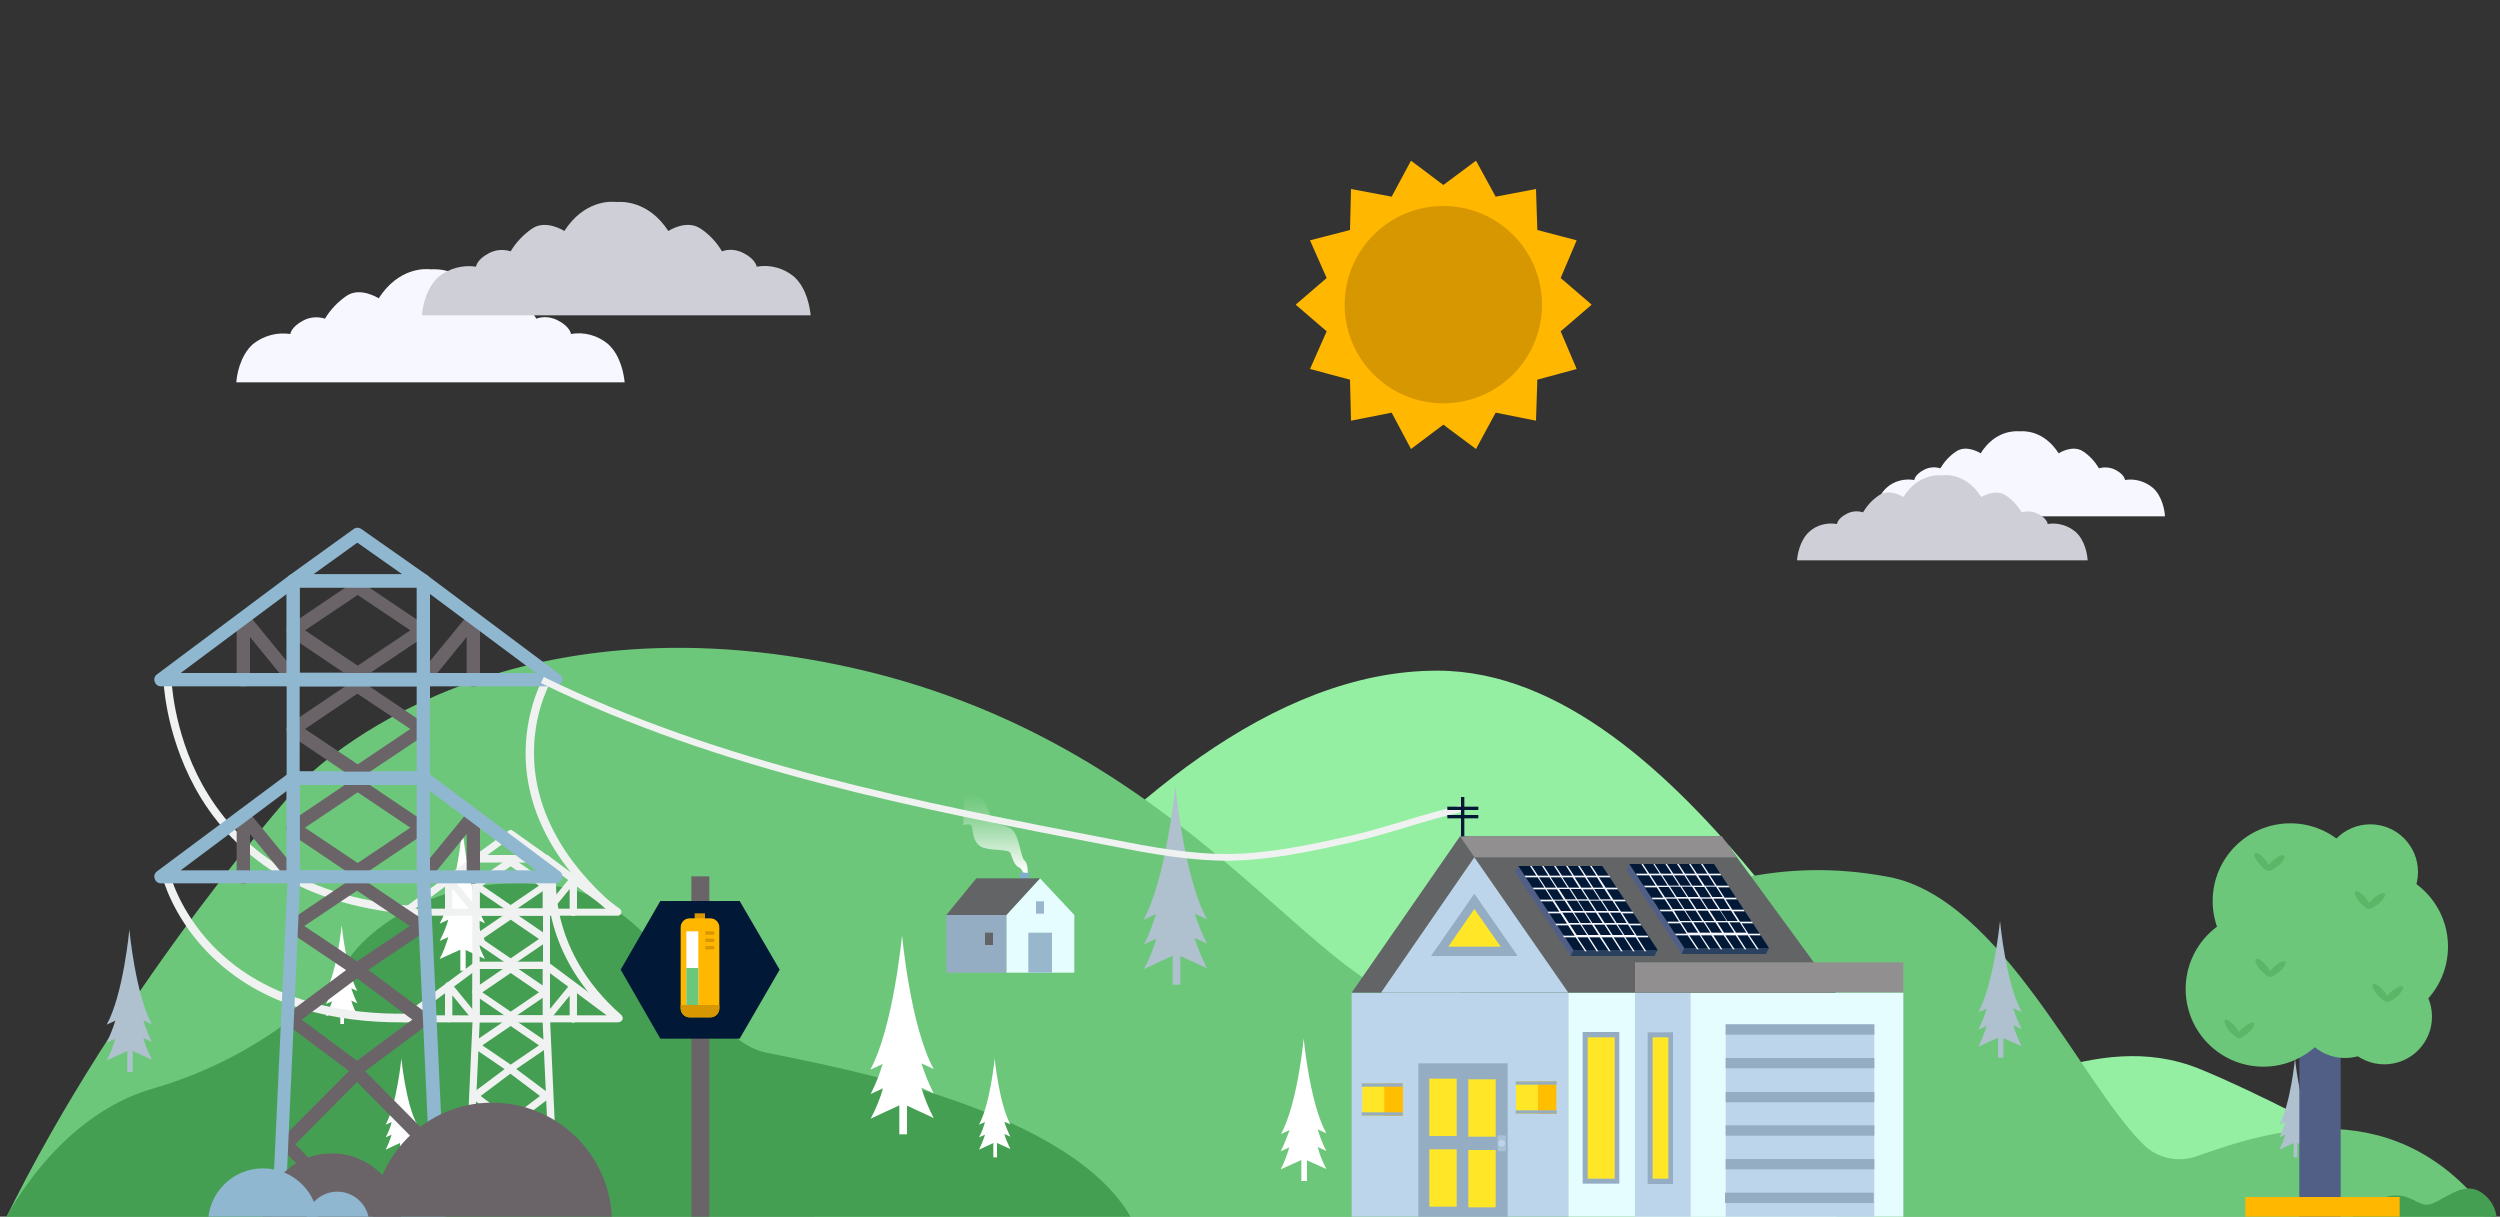 <?xml version="1.0" encoding="UTF-8"?> <svg xmlns="http://www.w3.org/2000/svg" xmlns:xlink="http://www.w3.org/1999/xlink" version="1.1" id="Layer_1" x="0px" y="0px" viewBox="-20 124 750 365" style="enable-background:new -20 124 750 365;" xml:space="preserve"><rect x="-20" y="124" width="750" height="365" fill="#333333" stroke="none"/> <style type="text/css"> .st0{fill:#FFB700;} .st1{fill:#D79700;} .st2{fill:#95EFA2;} .st3{fill:#6DC77A;} .st4{fill:#459F52;} .st5{fill:#FFFFFF;} .st6{fill:#AFC1CE;} .st7{fill:#F7F7FF;} .st8{fill:#CFCFD7;} .st9{fill:#515F86;} .st10{opacity:0.44;} .st11{fill:#E5FDFF;} .st12{fill:#95ADC2;} .st13{fill:#7FAECB;} .st14{fill:#626466;} .st15{fill:#98B7CD;} .st16{fill:url(#SVGID_1_);} .st17{fill:#BDD5EA;} .st18{fill:#918F90;} .st19{fill:#FFE728;} .st20{fill:#011936;} .st21{fill:#29415E;} .st22{fill:#A9C1D6;} .st23{fill:#FFBF00;} .st24{fill:#F0F2F2;} .st25{fill:#6A6469;} .st26{fill:#8FB7CF;} .st27{fill:none;stroke:#F0F2F2;stroke-width:2;stroke-miterlimit:10;} .st28{fill:none;stroke:#011936;stroke-miterlimit:10;} </style> <g> <g> <g> <polygon class="st0" points="457.5,215.4 448.2,223.4 453,234.7 441.2,237.9 440.8,250.2 428.7,247.8 422.8,258.7 413,251.4 403.3,258.7 397.5,247.8 385.3,250.2 385,237.9 373,234.7 378,223.4 368.7,215.4 378,207.4 373,196.1 385,193 385.3,180.7 397.5,183 403.3,172.2 413,179.5 422.8,172.2 428.7,183 440.8,180.7 441.2,193 453,196.1 448.2,207.4 "></polygon> <circle class="st1" cx="413" cy="215.4" r="29.6"></circle> </g> </g> <g> <path class="st2" d="M223.2,490.9c0,0,89.2-165.9,188.1-165.7c74.4,0.1,132.5,124.7,148.8,128.1c16.3,3.6,47.5-22,80.1-8.5 c32.6,13.4,88.9,46.4,88.9,46.4L223.2,490.9z"></path> </g> <path class="st3" d="M-19,491l89.4,0.3h658.6c-28.9-41.7-69.2-27.7-90.1-20.4c-2.6,0.9-5.4,1.1-8,0.6c-3.1-0.6-5.9-2.1-8-4.3 c-18.3-17.9-42.6-73.7-76.2-80.1c-64.9-12.4-102.5,35.1-136.2,37.8s-71.5-79.2-178.8-101.4c-107.3-22.3-161.1,35-161.1,35 S16.5,418.1-19,491z"></path> <g> <path class="st4" d="M320.3,491.1c-17.1-34.3-89.7-47-110.4-51.3s-30.3-45.2-63.3-50s-56.2,12.2-62.7,23 c-6.5,10.7-28.1,29.1-57.8,37.7C-3.7,458.9-19.1,491-19.1,491L320.3,491.1z"></path> </g> <g> <path class="st5" d="M241.2,452.2l3.7-1.7c-0.9,3.2-2.2,6.3-3.7,9.1l8.6-4v8.7h2.3v-8.6l8,3.7c-1.5-2.9-2.8-6-3.7-9.1l3.7,1.7 c-1.5-2.9-2.7-6-3.7-9l3.7,1.7c-7-12.8-9.5-40.2-9.5-40.2v0.2c0,0-2.6,27.5-9.5,40.2l3.7-1.7C243.9,446.2,242.7,449.3,241.2,452.2 z"></path> </g> <g> <path class="st6" d="M323.2,407.3l3.7-1.7c-0.9,3.2-2.2,6.3-3.7,9.1l8.6-4v8.7h2.3v-8.6l8,3.7c-1.5-3-2.8-6-3.7-9.1l3.7,1.7 c-1.5-2.9-2.7-6-3.7-9l3.7,1.7c-7-12.8-9.5-40.2-9.5-40.2v0.1c0,0-2.6,27.5-9.5,40.2l3.7-1.7C325.8,401.4,324.7,404.5,323.2,407.3 z"></path> </g> <g> <path class="st5" d="M364.2,469.4l2.6-1.2c-0.7,2.3-1.5,4.5-2.6,6.6l6.2-2.8v6.3h1.7v-6.2l5.8,2.6c-1.1-2.1-2-4.3-2.6-6.6l2.6,1.2 c-1.1-2.1-1.9-4.2-2.6-6.5l2.6,1.2c-5-9-6.8-28.5-6.8-28.5v0.1c0,0-1.8,19.5-6.8,28.6l2.6-1.2C366,465.3,365.2,467.5,364.2,469.4z "></path> </g> <path class="st5" d="M111.9,406.3l2.6-1.2c-0.7,2.3-1.5,4.5-2.6,6.6l6.2-2.8v6.3h1.6V409l5.8,2.7c-1.1-2.1-2-4.3-2.6-6.6l2.6,1.2 c-1.1-2.1-2-4.2-2.6-6.5l2.6,1.2c-5-9-6.8-28.6-6.8-28.6v0.1c0,0-1.8,19.5-6.8,28.6l2.6-1.2C113.9,402,113,404.2,111.9,406.3z"></path> <g> <path class="st6" d="M12,436.8l2.6-1.2c-0.7,2.3-1.5,4.5-2.6,6.5l6.2-2.8v6.3h1.6v-6.3l5.8,2.6c-1.1-2.1-2-4.3-2.6-6.5l2.6,1.2 c-1.1-2.1-1.9-4.2-2.6-6.5l2.6,1.2c-5-9-6.8-28.5-6.8-28.5v0.1c0,0-1.8,19.5-6.8,28.5l2.6-1.2C13.9,432.5,13,434.7,12,436.8z"></path> </g> <g> <path class="st5" d="M77.8,425.2l1.8-0.8c-0.5,1.6-1.1,3.1-1.8,4.5l4.3-2v4.3h1.1v-4.3l4,1.8c-0.7-1.5-1.4-3-1.8-4.5l1.8,0.8 c-0.7-1.4-1.3-2.9-1.8-4.5l1.8,0.8c-3.4-6.3-4.7-19.8-4.7-19.8v0.1c0,0-1.3,13.5-4.7,19.8l1.8-0.8 C79.1,422.3,78.5,423.8,77.8,425.2z"></path> </g> <g> <path class="st5" d="M95.7,465.2l1.8-0.8c-0.5,1.6-1.1,3.1-1.8,4.5l4.3-2v4.3h1.1v-4.3l4,1.8c-0.8-1.5-1.4-3-1.8-4.5l1.8,0.8 c-0.7-1.4-1.3-2.9-1.8-4.5l1.8,0.8c-3.4-6.3-4.7-19.8-4.7-19.8v0.1c0,0-1.3,13.5-4.7,19.8l1.8-0.8 C97.1,462.3,96.5,463.7,95.7,465.2z"></path> </g> <g> <path class="st5" d="M273.7,465.2l1.8-0.8c-0.5,1.6-1.1,3.1-1.8,4.5l4.3-2v4.3h1.1v-4.3l4,1.8c-0.7-1.5-1.4-3-1.8-4.5l1.8,0.8 c-0.7-1.4-1.3-2.9-1.8-4.5l1.8,0.8c-3.4-6.3-4.7-19.8-4.7-19.8v0.1c0,0-1.3,13.5-4.7,19.8l1.8-0.8 C275,462.3,274.5,463.8,273.7,465.2z"></path> </g> <g> <path class="st6" d="M663.8,465.2l1.8-0.8c-0.5,1.6-1.1,3.1-1.8,4.5l4.3-2v4.3h1.1v-4.3l4,1.8c-0.7-1.5-1.4-3-1.8-4.5l1.8,0.8 c-0.7-1.4-1.3-2.9-1.8-4.5l1.8,0.8c-3.4-6.3-4.7-19.8-4.7-19.8v0.1c0,0-1.3,13.5-4.7,19.8l1.8-0.8 C665.1,462.3,664.5,463.8,663.8,465.2z"></path> </g> <g> <path class="st6" d="M573.5,432.9l2.5-1.2c-0.6,2.2-1.5,4.3-2.5,6.3l5.9-2.7v6h1.6v-5.9l5.5,2.5c-1-2-1.9-4.1-2.5-6.3l2.5,1.1 c-1-2-1.9-4.1-2.5-6.2l2.5,1.1c-4.8-8.7-6.5-27.4-6.5-27.4v0.1c0,0-1.8,18.7-6.5,27.4l2.5-1.1C575.3,428.9,574.5,431,573.5,432.9z "></path> </g> <g> <path class="st4" d="M684.5,491.1c0,0,0.9-4.1,9-7.3c8.1-3.2,10.4,1.1,14.2,1.6c3.7,0.5,10.4-7.5,16.3-3.9c3.4,2,5.4,5.9,5,9.7 L684.5,491.1z"></path> </g> <g> <path class="st7" d="M629.5,278.9c-0.1-1.5-0.7-6-3.7-8.6c-2.3-1.9-5.4-2.8-8.3-2.3c0,0-0.1-1.6-2.8-3c-1.5-0.8-3.3-1-5-0.5 c-1.2-2-2.8-3.8-4.8-5.1c-3.2-2.1-7.3,0.6-7.3,0.6c-4.5-7-10.5-6.7-11.7-6.6c-1.3-0.1-7.3-0.4-11.7,6.6c0,0-4.1-2.7-7.3-0.6 c-2,1.3-3.6,3.1-4.8,5.1c-1.6-0.5-3.4-0.4-5,0.5c-2.7,1.4-2.8,3-2.8,3c-3-0.5-6.1,0.3-8.3,2.3c-3,2.7-3.6,7.2-3.7,8.6H629.5z"></path> </g> <g> <path class="st8" d="M606.3,292.1c-0.1-1.5-0.7-6-3.7-8.6c-2.3-1.9-5.4-2.8-8.3-2.3c0,0-0.1-1.6-2.8-3c-1.5-0.8-3.3-1-5-0.5 c-1.2-2-2.8-3.8-4.8-5.1c-3.2-2.1-7.3,0.5-7.3,0.5c-4.5-7-10.5-6.7-11.7-6.5c-1.3-0.1-7.3-0.4-11.7,6.5c0,0-4.1-2.7-7.3-0.5 c-2,1.3-3.6,3.1-4.8,5.1c-1.6-0.5-3.4-0.4-5,0.5c-2.7,1.4-2.8,3-2.8,3c-3-0.5-6.1,0.3-8.3,2.3c-3,2.7-3.6,7.3-3.7,8.6H606.3z"></path> </g> <g> <path class="st7" d="M167.4,238.7c-0.2-1.9-1-7.9-5-11.5c-3.1-2.6-7.2-3.7-11.1-3c0,0-0.2-2.1-3.8-4c-2-1.1-4.4-1.4-6.6-0.6 c-1.6-2.7-3.8-5.1-6.4-6.8c-4.3-2.9-9.7,0.7-9.7,0.7c-6-9.2-14-8.8-15.6-8.7c-1.6-0.2-9.6-0.6-15.6,8.7c0,0-5.5-3.6-9.7-0.7 c-2.6,1.8-4.8,4.1-6.4,6.8c-2.2-0.7-4.6-0.5-6.6,0.6c-3.6,1.9-3.8,4-3.8,4c-4-0.6-8,0.5-11.2,3c-4,3.6-4.9,9.6-5,11.5H167.4z"></path> </g> <g> <path class="st8" d="M223.2,218.6c-0.2-1.9-1-8-5-11.6c-3.1-2.6-7.2-3.7-11.2-3c0,0-0.2-2.1-3.8-4c-2-1.1-4.4-1.4-6.6-0.6 c-1.6-2.7-3.8-5.1-6.4-6.8c-4.3-2.9-9.7,0.7-9.7,0.7c-6-9.2-14-8.8-15.6-8.7c-1.6-0.2-9.6-0.6-15.6,8.7c0,0-5.5-3.6-9.7-0.7 c-2.6,1.8-4.8,4.1-6.4,6.8c-2.2-0.7-4.6-0.5-6.6,0.6c-3.6,1.9-3.8,4-3.8,4c-4-0.6-8,0.5-11.2,3c-4,3.6-4.9,9.6-5,11.6H223.2z"></path> </g> <g> <g> <rect x="669.8" y="431.5" class="st9" width="12.4" height="59.2"></rect> <circle class="st3" cx="667.1" cy="394.3" r="23.3"></circle> <circle class="st3" cx="691.1" cy="408" r="23.3"></circle> <circle class="st3" cx="659" cy="420.7" r="23.3"></circle> <circle class="st3" cx="695.3" cy="429" r="14.3"></circle> <circle class="st3" cx="683.5" cy="427.1" r="14.3"></circle> <circle class="st3" cx="691.1" cy="385.6" r="14.3"></circle> <g class="st10"> <ellipse transform="matrix(0.653 0.757 -0.757 0.653 518.237 -366)" class="st4" cx="658.7" cy="382.7" rx="3.4" ry="1.1"></ellipse> <ellipse transform="matrix(0.653 0.757 -0.757 0.653 519.945 -369.005)" class="st4" cx="662.8" cy="383.1" rx="1.1" ry="3.4"></ellipse> </g> <g class="st10"> <ellipse transform="matrix(0.653 0.757 -0.757 0.653 537.41 -384.844)" class="st4" cx="688.8" cy="394.2" rx="3.4" ry="1.1"></ellipse> <ellipse transform="matrix(0.653 0.757 -0.757 0.653 539.052 -387.859)" class="st4" cx="692.9" cy="394.5" rx="1.1" ry="3.4"></ellipse> </g> <g class="st10"> <ellipse transform="matrix(0.653 0.757 -0.757 0.653 542.429 -355.228)" class="st4" cx="659" cy="414.5" rx="3.4" ry="1.1"></ellipse> <ellipse transform="matrix(0.653 0.757 -0.757 0.653 544.125 -358.166)" class="st4" cx="663.1" cy="414.9" rx="1.1" ry="3.4"></ellipse> </g> <g class="st10"> <ellipse transform="matrix(0.653 0.757 -0.757 0.653 560.298 -379.232)" class="st4" cx="694.1" cy="422" rx="3.4" ry="1.1"></ellipse> <ellipse transform="matrix(0.653 0.757 -0.757 0.653 562.091 -382.264)" class="st4" cx="698.3" cy="422.5" rx="1.1" ry="3.4"></ellipse> </g> <g class="st10"> <ellipse transform="matrix(0.653 0.757 -0.757 0.653 553.049 -341.847)" class="st4" cx="649.7" cy="432.8" rx="3.4" ry="1.1"></ellipse> <ellipse transform="matrix(0.653 0.757 -0.757 0.653 554.846 -344.704)" class="st4" cx="653.7" cy="433.4" rx="1.1" ry="3.4"></ellipse> </g> <rect x="653.6" y="483.1" class="st0" width="46.3" height="7.9"></rect> </g> </g> <g> <g> <polygon class="st11" points="281.9,398.5 292,387.5 302.3,398.5 302.3,415.8 281.9,415.8 "></polygon> <rect x="263.9" y="398.5" class="st12" width="18" height="17.3"></rect> <rect x="286" y="385.7" class="st13" width="2.7" height="3.7"></rect> <polygon class="st14" points="281.9,398.5 263.9,398.5 272.9,387.5 292,387.5 "></polygon> <rect x="275.5" y="403.8" class="st14" width="2.4" height="3.7"></rect> <rect x="290.8" y="394.4" class="st15" width="2.4" height="3.7"></rect> <rect x="288.5" y="403.8" class="st15" width="7.1" height="12"></rect> <linearGradient id="SVGID_1_" gradientUnits="userSpaceOnUse" x1="-2917.615" y1="1925.471" x2="-2917.615" y2="1949.164" gradientTransform="matrix(-1 0 0 1 -2639.008 -1563.427)"> <stop offset="0" style="stop-color:#FFFFFF;stop-opacity:0"></stop> <stop offset="9.000000e-002" style="stop-color:#FFFFFF;stop-opacity:5.000000e-002"></stop> <stop offset="0.25" style="stop-color:#FFFFFF;stop-opacity:0.17"></stop> <stop offset="0.46" style="stop-color:#FFFFFF;stop-opacity:0.38"></stop> <stop offset="0.72" style="stop-color:#FFFFFF;stop-opacity:0.67"></stop> <stop offset="1" style="stop-color:#FFFFFF"></stop> </linearGradient> <path class="st16" d="M286.8,385.7c-0.1-0.7-0.6-1.3-1.3-1.6c-1.1-0.5-1.9-2.7-2.3-4.1c-0.5-1.3-4.5-0.7-7.9-1.6 c-3.4-0.9-3.4-4.9-3.7-6.3c-0.3-1.5-2.6-0.5-2.6-0.5l0.3-9.6c1.7,0.1,3.3,0.5,4.7,1.3c2.3,1.3,3,6.1,3.7,7.1 c0.6,1,2.6,0.6,5.4,2.1c2.7,1.5,3,8.6,4.2,9.6c1.2,0.9,1,3.8,1,3.8L286.8,385.7L286.8,385.7z"></path> </g> </g> <g> <rect x="385.5" y="421.8" class="st17" width="65" height="69.2"></rect> <rect x="450.5" y="421.8" class="st11" width="80.5" height="69.2"></rect> <rect x="470.5" y="421.8" class="st11" width="80.5" height="69.2"></rect> <rect x="470.5" y="421.8" class="st17" width="16.7" height="69.2"></rect> <polygon class="st14" points="530.8,421.8 418,421.8 418,374.9 496.5,374.9 "></polygon> <polygon class="st18" points="501,381.2 496.5,374.9 418,374.9 418,381.2 "></polygon> <polygon class="st14" points="418,374.9 385.5,421.8 450.5,421.8 "></polygon> <polygon class="st17" points="394.3,421.8 450.5,421.8 422.3,381.2 "></polygon> <polygon class="st12" points="409.3,410.8 435.3,410.8 422.3,392.1 "></polygon> <polygon class="st19" points="414.5,408 430.2,408 422.3,396.7 "></polygon> <rect x="470.5" y="412.7" class="st18" width="80.5" height="9"></rect> <g id="Panel"> <polygon class="st9" points="435.5,383.8 436.7,385.6 459.8,385.6 476.3,410.8 451.2,410.8 434.5,385.6 "></polygon> <polygon class="st20" points="452,409 477.3,409 460.7,383.8 435.5,383.8 "></polygon> <polygon class="st21" points="477.3,409 476.3,410.8 451.2,410.8 452,409 "></polygon> <path class="st7" d="M441.3,387.2l2,3.1h-3.5l0.3,0.5h3.5l2,3.1H442l0.3,0.5h3.5l2,3.1h-3.5l0.3,0.5h3.5l2,3.1h-3.5l0.3,0.5h3.5 l2,3.1h-3.5l0.3,0.5h3.5l2.8,4.2h0.5l-2.8-4.2h3.1l2.7,4.2h0.5l-2.7-4.2h3.1l2.8,4.2h0.5l-2.7-4.2h3.1l2.7,4.2h0.5l-2.7-4.2h3.1 l2.7,4.2h0.5l-2.8-4.2h3.1l2.7,4.2h0.5l-2.7-4.2h3.4l-0.3-0.5H471l-2-3.1h3.4l-0.3-0.5h-3.4l-2-3.1h3.4l-0.3-0.5h-3.5l-2-3.1h3.4 l-0.3-0.5H464l-2-3.1h3.4l-0.3-0.5h-3.4l-2-3.1h3.4l-0.3-0.5h-3.4l-1.9-2.9H457l1.9,2.9h-3.1l-1.9-2.9h-0.5l1.9,2.9h-3.1 l-1.9-2.9h-0.5l1.9,2.9h-3.1l-1.9-2.9h-0.5l1.9,2.9H445l-1.9-2.9h-0.5l1.9,2.9h-3.1l-1.9-2.9H439l1.9,2.9h-3.5l0.3,0.5H441.3z M450.3,390.3h-3.1l-2-3.1h3.1L450.3,390.3z M453.2,393.8l-2-3.1h3.1l2,3.1H453.2z M456.5,394.2l2,3.1h-3.1l-2-3.1H456.5z M454.8,390.8h3.1l2,3.1h-3.1L454.8,390.8z M460.2,394.2l2,3.1H459l-2-3.1H460.2z M462.5,397.8l2,3.1h-3.1l-2-3.1H462.5z M460.8,400.9h-3.1l-2-3.1h3.1L460.8,400.9z M457.3,400.9h-3.1l-2-3.1h3.1L457.3,400.9z M452,397.3l-2-3.1h3.1l2,3.1H452z M449.7,393.8l-2-3.1h3.1l2,3.1H449.7z M453.8,390.3h-3.1l-2-3.1h3.1L453.8,390.3z M457.5,390.3h-3.1l-2-3.1h3.1L457.5,390.3z M461,390.3H458l-2-3.1h3.1L461,390.3z M463.3,393.8h-3.1l-2-3.1h3.1L463.3,393.8z M465.7,397.3h-3.1l-2-3.1h3.1L465.7,397.3z M468,400.9H465l-2-3.1h3.1L468,400.9z M465.3,401.4h3.1l2,3.1h-3.1L465.3,401.4z M461.8,401.4h3.1l2,3.1h-3.1L461.8,401.4z M458.2,401.4h3.1l2,3.1h-3.1L458.2,401.4z M454.5,401.4h3.1l2,3.1h-3.1L454.5,401.4z M451,401.4h3.1l2,3.1H453L451,401.4z M448.7,397.8h3.1l2,3.1h-3.1L448.7,397.8z M446.3,394.2h3.1l2,3.1h-3.1L446.3,394.2z M444,390.8h3.1l2,3.1H446L444,390.8z M441.7,387.2h3.1l2,3.1h-3.1L441.7,387.2z"></path> </g> <rect x="497.7" y="431.3" class="st17" width="44.6" height="59.6"></rect> <rect x="497.7" y="431.3" class="st12" width="44.6" height="3.1"></rect> <rect x="497.7" y="441.4" class="st12" width="44.6" height="3.1"></rect> <rect x="497.7" y="451.6" class="st12" width="44.6" height="3.1"></rect> <rect x="497.7" y="461.6" class="st12" width="44.6" height="3.1"></rect> <rect x="497.7" y="471.7" class="st12" width="44.6" height="3.1"></rect> <rect x="474.3" y="433.7" class="st12" width="7.6" height="45.5"></rect> <rect x="475.8" y="435.2" class="st19" width="4.7" height="42.4"></rect> <rect x="454.8" y="433.6" class="st12" width="11" height="45.5"></rect> <rect x="456.3" y="435.2" class="st19" width="8.1" height="42.4"></rect> <rect x="405.5" y="443" class="st12" width="26.8" height="48"></rect> <rect x="408.8" y="447.6" class="st19" width="8.2" height="17.2"></rect> <rect x="420.5" y="447.8" class="st19" width="8.2" height="17.2"></rect> <rect x="408.8" y="468.8" class="st19" width="8.2" height="17.2"></rect> <rect x="420.5" y="469" class="st19" width="8.2" height="17.2"></rect> <path class="st22" d="M429.8,464.6h1.5c0.3,0,0.5,0.2,0.5,0.5v3.8c0,0.3-0.2,0.5-0.5,0.5h-1.5c-0.3,0-0.5-0.2-0.5-0.5v-3.8 C429.3,464.8,429.5,464.6,429.8,464.6z"></path> <circle class="st17" cx="430.5" cy="467" r="1"></circle> <rect x="394.3" y="449" class="st23" width="6.6" height="9.8"></rect> <rect x="388.7" y="449" class="st19" width="6.6" height="9.8"></rect> <rect x="388.5" y="449" class="st12" width="12.3" height="1"></rect> <rect x="388.5" y="457.7" class="st12" width="12.3" height="1"></rect> <rect x="440.3" y="448.4" class="st23" width="6.6" height="9.8"></rect> <rect x="434.8" y="448.4" class="st19" width="6.6" height="9.8"></rect> <rect x="434.7" y="448.4" class="st12" width="12.3" height="1"></rect> <rect x="434.7" y="457.1" class="st12" width="12.3" height="1"></rect> <g id="Panel-2"> <polygon class="st9" points="468.8,383.2 470,385 493.3,385 509.8,410.2 484.5,410.2 468,385 "></polygon> <polygon class="st20" points="485.3,408.4 510.7,408.4 494.2,383.2 468.8,383.2 "></polygon> <polygon class="st21" points="510.7,408.4 509.8,410.2 484.5,410.2 485.3,408.4 "></polygon> <path class="st7" d="M474.7,386.6l2,3.1h-3.5l0.3,0.5h3.5l2,3.1h-3.5l0.3,0.5h3.6l2,3.1h-3.5l0.3,0.5h3.5l2,3.1h-3.5l0.3,0.5h3.5 l2,3.1h-3.5l0.3,0.5h3.5l2.8,4.2h0.5l-2.8-4.2h3.1l2.7,4.2h0.5l-2.8-4.2h3.1l2.8,4.2h0.5l-2.7-4.2h3.1l2.8,4.2h0.5l-2.8-4.2h3.1 l2.7,4.2h0.5l-2.7-4.2h3.1l2.8,4.2h0.5l-2.8-4.2h3.4l-0.3-0.5h-3.4l-2-3.1h3.4l-0.3-0.5H502l-2-3.1h3.4l-0.3-0.5h-3.4l-2-3.1h3.4 l-0.3-0.5h-3.4l-2-3.1h3.4l-0.3-0.5H495l-2-3.1h3.4l-0.3-0.5h-3.4l-1.9-2.9h-0.5l1.9,2.9h-3.1l-1.9-2.9h-0.5l1.9,2.9h-3.1 l-1.9-2.9h-0.5l1.9,2.9h-3l-1.9-2.9h-0.5l1.9,2.9h-3.2l-1.9-2.9H476l1.9,2.9h-3.1l-1.9-2.9h-0.5l1.9,2.9h-3.5l0.3,0.5H474.7z M483.8,389.7h-3.1l-2-3.1h3.1L483.8,389.7z M486.5,393.1l-2-3.1h3.1l2,3.1H486.5z M490,393.6l2,3.1h-3.1l-2-3.1H490z M488.2,390.1h3.1l2,3.1h-3.1L488.2,390.1z M493.5,393.6l2,3.1h-3.1l-2-3.1H493.5z M496,397.2l2,3.1h-3.1l-2-3.1H496z M494.3,400.3h-3.1l-2-3.1h3.1L494.3,400.3z M490.7,400.3h-3.1l-2-3.1h3.1L490.7,400.3z M485.3,396.7l-2-3.1h3.1l2,3.1H485.3z M483,393.1l-2-3.1h3.1l2,3.1H483z M487.3,389.7h-3.1l-2-3.1h3.1L487.3,389.7z M490.8,389.7h-3.1l-2-3.1h3.1L490.8,389.7z M494.5,389.7h-3.1l-2-3.1h3.1L494.5,389.7z M496.8,393.1h-3.1l-2-3.1h3.1L496.8,393.1z M499,396.7h-3l-2-3.1h3.1L499,396.7z M501.3,400.3h-3.1l-2-3.1h3.1L501.3,400.3z M498.8,400.7h3.1l2,3.1h-3.1L498.8,400.7z M495.2,400.7h3.1l2,3.1h-3.1L495.2,400.7z M491.5,400.7h3.1l2,3.1h-3.1L491.5,400.7z M488,400.7h3.1l2,3.1H490L488,400.7z M484.3,400.7h3.1l2,3.1h-3.1L484.3,400.7z M482.2,397.2h3.1l2,3.1H484L482.2,397.2z M479.8,393.6h3.1l2,3.1h-3.1L479.8,393.6z M477.5,390.1h3.1l2,3.1h-3.1L477.5,390.1z M475.2,386.6h3.1l2,3.1h-3.1L475.2,386.6z"></path> </g> <rect x="497.5" y="481.8" class="st12" width="44.6" height="3.1"></rect> </g> <g> <path class="st24" d="M102.8,398.2L102.8,398.2c-16.7-1.4-30.9-6-42.3-13.7c-9.1-6.2-16.6-14.3-22-24.2 c-9.2-16.9-9.5-32.7-9.5-33.4c0-0.7,0.5-1.2,1.2-1.2l0,0c0.7,0,1.2,0.5,1.2,1.2c0,0.2,0.3,16,9.2,32.3 c5.3,9.5,12.3,17.4,21.2,23.3c11,7.5,24.8,11.9,41,13.2c0.7,0.1,1.2,0.7,1.1,1.3C104,397.8,103.5,398.2,102.8,398.2"></path> <path class="st24" d="M99.9,430.7c-17.8,0-41.4-3.9-58-21.4c-10.4-10.9-13.1-22-13.3-22.5c-0.2-0.7,0.3-1.3,0.9-1.5 c0.7-0.2,1.3,0.3,1.5,0.9c0,0.1,2.7,10.9,12.7,21.4c16.8,17.5,41.1,20.8,58.6,20.5l0,0c0.7,0,1.2,0.5,1.2,1.2s-0.5,1.2-1.2,1.3 S100.7,430.7,99.9,430.7"></path> <path class="st24" d="M163.9,398.2c-0.3,0-0.6-0.1-0.8-0.3c-11.8-10.1-25.9-26.9-25.4-49.1c0.3-13.3,5.7-22.2,5.9-22.5 c0.4-0.6,1.1-0.8,1.7-0.4c0.6,0.4,0.8,1.1,0.4,1.7c-0.1,0.1-5.3,8.7-5.5,21.4c-0.3,16.7,8.1,33,24.5,47c0.5,0.4,0.6,1.2,0.1,1.7 C164.7,398.1,164.4,398.2,163.9,398.2"></path> <path class="st24" d="M165.6,430.6c-0.3,0-0.6-0.1-0.8-0.3c-23-20.2-20.5-42.7-20.4-43.6c0.1-0.7,0.7-1.2,1.4-1.1s1.2,0.7,1.1,1.4 c0,0.2-2.5,22.3,19.5,41.5c0.5,0.5,0.6,1.2,0.1,1.7C166.3,430.5,165.9,430.6,165.6,430.6"></path> <path class="st24" d="M122.8,430.7c-0.3,0-0.6-0.1-0.8-0.4l-6.3-7.7v7c0,0.6-0.5,1.1-1.1,1.1s-1.1-0.5-1.1-1.1v-9.9 c0-0.5,0.3-0.9,0.7-1c0.4-0.2,0.9,0,1.2,0.3l8.1,9.9c0.4,0.5,0.3,1.1-0.1,1.5C123.3,430.6,123.1,430.7,122.8,430.7"></path> <path class="st24" d="M143.9,430.7c-0.2,0-0.5-0.1-0.7-0.2c-0.5-0.4-0.5-1-0.1-1.5l8.1-9.9c0.3-0.3,0.8-0.5,1.2-0.3s0.7,0.6,0.7,1 v9.9c0,0.6-0.5,1.1-1.1,1.1s-1.1-0.5-1.1-1.1v-7l-6.3,7.7C144.6,430.6,144.3,430.7,143.9,430.7"></path> <path class="st24" d="M122.8,398.7c-0.3,0-0.6-0.1-0.8-0.4l-6.3-7.7v7c0,0.6-0.5,1.1-1.1,1.1s-1.1-0.5-1.1-1.1v-9.9 c0-0.5,0.3-0.9,0.7-1c0.4-0.2,0.9,0,1.2,0.3l8.1,9.9c0.4,0.5,0.3,1.1-0.1,1.5C123.3,398.6,123.1,398.7,122.8,398.7"></path> <path class="st24" d="M143.9,398.7c-0.2,0-0.5-0.1-0.7-0.2c-0.5-0.4-0.5-1-0.1-1.5l8.1-9.9c0.3-0.3,0.8-0.5,1.2-0.3s0.7,0.6,0.7,1 v9.9c0,0.6-0.5,1.1-1.1,1.1s-1.1-0.5-1.1-1.1v-7l-6.3,7.7C144.6,398.6,144.3,398.7,143.9,398.7"></path> <path class="st24" d="M133.1,445.7c-0.2,0-0.4-0.1-0.6-0.2l-10.4-7.1c-0.3-0.2-0.5-0.5-0.5-0.9s0.2-0.7,0.5-0.9l10.4-7.1 c0.4-0.2,0.8-0.2,1.2,0l10.4,7.1c0.3,0.2,0.5,0.5,0.5,0.9s-0.2,0.7-0.5,0.9l-10.4,7.1C133.4,445.6,133.3,445.7,133.1,445.7 M124.7,437.6l8.5,5.8l8.5-5.8l-8.5-5.8L124.7,437.6z"></path> <path class="st24" d="M133.1,461.9c-0.2,0-0.4-0.1-0.6-0.2l-10.7-8c-0.3-0.2-0.4-0.5-0.4-0.9c0-0.3,0.2-0.7,0.4-0.9l10.7-8 c0.4-0.3,0.9-0.3,1.3,0l10.7,8c0.3,0.2,0.4,0.5,0.4,0.9c0,0.3-0.2,0.7-0.4,0.9l-10.7,8C133.6,461.8,133.4,461.9,133.1,461.9 M124.2,452.8l8.9,6.7l8.9-6.7l-8.9-6.7L124.2,452.8z"></path> <path class="st24" d="M133.1,485.6c-0.3,0-0.6-0.1-0.8-0.3l-11.5-11.6c-0.4-0.4-0.4-1.1,0-1.5l11.5-11.6c0.2-0.2,0.5-0.3,0.8-0.3 s0.6,0.1,0.8,0.3l11.5,11.6c0.4,0.4,0.4,1.1,0,1.5l-11.5,11.6C133.7,485.5,133.4,485.6,133.1,485.6 M123.2,473l10,10l10-10l-10-10 L123.2,473z"></path> <path class="st24" d="M146.3,485.5h-25.9c-0.3,0-0.6-0.1-0.8-0.3s-0.3-0.5-0.3-0.8l2.5-54.8c0-0.6,0.5-1,1.1-1h21 c0.6,0,1,0.4,1.1,1l2.5,54.8c0,0.3-0.1,0.6-0.3,0.8C146.9,485.4,146.6,485.5,146.3,485.5 M121.5,483.5h23.7l-2.4-52.8h-18.9 L121.5,483.5z"></path> <path class="st24" d="M133.2,429.7c-0.2,0-0.4-0.1-0.6-0.2l-10.4-7.1c-0.3-0.2-0.5-0.5-0.5-0.9s0.2-0.7,0.5-0.9l10.4-7.1 c0.4-0.2,0.8-0.2,1.2,0l10.4,7.1c0.3,0.2,0.5,0.5,0.5,0.9s-0.2,0.7-0.5,0.9l-10.4,7.1C133.6,429.7,133.4,429.7,133.2,429.7 M124.7,421.7l8.5,5.8l8.5-5.8l-8.5-5.8L124.7,421.7z"></path> <path class="st24" d="M143.9,430.7h-21.1c-0.6,0-1.1-0.5-1.1-1.1v-16c0-0.6,0.5-1.1,1.1-1.1h21.1c0.6,0,1.1,0.5,1.1,1.1v16 C144.9,430.2,144.6,430.7,143.9,430.7 M123.9,428.6h19v-13.9h-19V428.6z"></path> <path class="st24" d="M133.2,413.7c-0.2,0-0.4-0.1-0.6-0.2l-10.4-7.1c-0.3-0.2-0.5-0.5-0.5-0.9s0.2-0.7,0.5-0.9l10.4-7.1 c0.4-0.2,0.8-0.2,1.2,0l10.4,7.1c0.3,0.2,0.5,0.5,0.5,0.9s-0.2,0.7-0.5,0.9l-10.4,7.1C133.6,413.7,133.4,413.7,133.2,413.7 M124.7,405.7l8.5,5.8l8.5-5.8l-8.5-5.8L124.7,405.7z"></path> <path class="st24" d="M143.9,414.7h-21.1c-0.6,0-1.1-0.5-1.1-1.1v-16c0-0.6,0.5-1.1,1.1-1.1h21.1c0.6,0,1.1,0.5,1.1,1.1v16 C144.9,414.2,144.6,414.7,143.9,414.7 M123.9,412.6h19v-13.9h-19V412.6z"></path> <path class="st24" d="M133.2,397.7c-0.2,0-0.4-0.1-0.6-0.2l-10.4-7.1c-0.3-0.2-0.5-0.5-0.5-0.9s0.2-0.7,0.5-0.9l10.4-7.1 c0.4-0.2,0.8-0.2,1.2,0l10.4,7.1c0.3,0.2,0.5,0.5,0.5,0.9s-0.2,0.7-0.5,0.9l-10.4,7.1C133.6,397.7,133.4,397.7,133.2,397.7 M124.7,389.7l8.5,5.8l8.5-5.8l-8.5-5.8L124.7,389.7z"></path> <path class="st24" d="M143.9,398.7h-21.1c-0.6,0-1.1-0.5-1.1-1.1v-16c0-0.6,0.5-1.1,1.1-1.1h21.1c0.6,0,1.1,0.5,1.1,1.1v16 C144.9,398.2,144.6,398.7,143.9,398.7 M123.9,396.6h19v-13.9h-19V396.6z"></path> <path class="st24" d="M143.9,382.7h-21.1c-0.5,0-0.9-0.3-1-0.7c-0.1-0.4,0-0.9,0.4-1.2l10.4-7.6c0.4-0.3,0.9-0.3,1.2,0l10.7,7.6 c0.4,0.3,0.5,0.8,0.4,1.2C144.9,382.4,144.4,382.7,143.9,382.7 M126.1,380.6h14.5l-7.4-5.2L126.1,380.6z"></path> <path class="st24" d="M122.8,430.7h-21.5c-0.5,0-0.9-0.3-1-0.7c-0.1-0.4,0-0.9,0.4-1.2l21.5-16c0.3-0.2,0.8-0.3,1.1-0.1 c0.4,0.2,0.6,0.6,0.6,1v16C123.9,430.2,123.4,430.7,122.8,430.7 M104.6,428.6h17.2v-12.8L104.6,428.6z"></path> <path class="st24" d="M165.4,430.7h-21.5c-0.6,0-1.1-0.5-1.1-1.1v-16c0-0.4,0.2-0.8,0.6-1c0.4-0.2,0.8-0.1,1.1,0.1l21.5,16 c0.4,0.3,0.5,0.8,0.4,1.2C166.2,430.4,165.8,430.7,165.4,430.7 M144.9,428.6h17.1l-17.2-12.8L144.9,428.6L144.9,428.6z"></path> <path class="st24" d="M122.8,398.7h-21.5c-0.5,0-0.9-0.3-1-0.7c-0.1-0.4,0-0.9,0.4-1.2l21.5-16c0.3-0.2,0.8-0.3,1.1-0.1 c0.4,0.2,0.6,0.6,0.6,1v15.9C123.9,398.2,123.4,398.7,122.8,398.7 M104.6,396.6h17.2v-12.8L104.6,396.6z"></path> <path class="st24" d="M165.4,398.7h-21.5c-0.6,0-1.1-0.5-1.1-1.1v-16c0-0.4,0.2-0.8,0.6-1c0.4-0.2,0.8-0.1,1.1,0.1l21.5,16 c0.4,0.3,0.5,0.8,0.4,1.2C166.2,398.4,165.8,398.7,165.4,398.7 M144.9,396.6h17.1l-17.2-12.8L144.9,396.6L144.9,396.6z"></path> <path class="st25" d="M68,389c-0.6,0-1.1-0.2-1.5-0.7L55,374.2v12.9c0,1.1-0.9,2-2,2s-2-0.9-2-2v-18.4c0-0.8,0.5-1.6,1.3-1.9 s1.7,0,2.2,0.6l15.1,18.4c0.7,0.8,0.6,2.1-0.3,2.8C68.9,388.9,68.5,389,68,389"></path> <path class="st25" d="M107,389c-0.4,0-0.9-0.1-1.3-0.4c-0.8-0.7-1-1.9-0.3-2.8l15.1-18.4c0.5-0.6,1.4-0.9,2.2-0.6 c0.8,0.3,1.3,1,1.3,1.9v18.4c0,1.1-0.9,2-2,2s-2-0.9-2-2v-12.9l-11.5,14.1C108.2,388.8,107.6,389,107,389"></path> <path class="st25" d="M68,329.9c-0.6,0-1.1-0.2-1.5-0.7L55,315.1V328c0,1.1-0.9,2-2,2s-2-0.9-2-2v-18.4c0-0.8,0.5-1.6,1.3-1.9 s1.7,0,2.2,0.6l15.1,18.4c0.7,0.8,0.6,2.1-0.3,2.8C68.9,329.7,68.5,329.9,68,329.9"></path> <path class="st25" d="M107,329.9c-0.4,0-0.9-0.1-1.3-0.4c-0.8-0.7-1-1.9-0.3-2.8l15.1-18.4c0.5-0.6,1.4-0.9,2.2-0.6 c0.8,0.3,1.3,1,1.3,1.9V328c0,1.1-0.9,2-2,2s-2-0.9-2-2v-12.9l-11.4,14C108.2,329.6,107.6,329.9,107,329.9"></path> <path class="st25" d="M87.1,416.8c-0.4,0-0.8-0.1-1.1-0.3l-19.3-13c-0.5-0.4-0.9-1-0.9-1.6c0-0.7,0.3-1.3,0.9-1.6l19.3-13 c0.7-0.5,1.5-0.5,2.2,0l19.3,13c0.5,0.4,0.9,1,0.9,1.6c0,0.7-0.3,1.3-0.9,1.6l-19.3,13C87.8,416.6,87.5,416.8,87.1,416.8 M71.3,401.8l15.8,10.6l15.8-10.6l-15.8-10.6L71.3,401.8z"></path> <path class="st25" d="M87.1,446.6c-0.4,0-0.8-0.1-1.2-0.4l-19.8-14.8c-0.5-0.4-0.8-1-0.8-1.6s0.3-1.2,0.8-1.6L86,413.4 c0.7-0.5,1.7-0.5,2.4,0l19.9,14.8c0.5,0.4,0.8,1,0.8,1.6s-0.3,1.2-0.8,1.6l-19.9,14.8C87.9,446.5,87.5,446.6,87.1,446.6 M70.5,429.9l16.6,12.3l16.6-12.3l-16.6-12.4L70.5,429.9z"></path> <path class="st25" d="M87.1,490.6c-0.5,0-1-0.2-1.4-0.6l-21.3-21.5c-0.8-0.8-0.8-2,0-2.8l21.3-21.4c0.4-0.4,0.9-0.6,1.4-0.6 s1,0.2,1.4,0.6l21.3,21.5c0.8,0.8,0.8,2,0,2.8l-21.3,21.5C88.1,490.4,87.6,490.6,87.1,490.6 M68.6,467.3L87.1,486l18.5-18.7 l-18.5-18.7L68.6,467.3z"></path> <path class="st26" d="M111.5,490.5h-48c-0.5,0-1.1-0.2-1.4-0.6c-0.4-0.4-0.6-0.9-0.5-1.5L66.3,387c0-1.1,0.9-1.9,2-1.9h38.7 c1.1,0,1.9,0.8,2,1.9l4.7,101.4c0,0.5-0.2,1.1-0.5,1.5C112.6,490.2,112.1,490.5,111.5,490.5 M65.6,486.5h43.9l-4.5-97.6H70 L65.6,486.5z"></path> <path class="st25" d="M87.2,387.2c-0.4,0-0.8-0.1-1.1-0.3l-19.3-13c-0.5-0.4-0.9-1-0.9-1.6c0-0.7,0.3-1.3,0.9-1.6l19.3-13 c0.7-0.5,1.5-0.5,2.2,0l19.3,13c0.5,0.4,0.9,1,0.9,1.6c0,0.7-0.3,1.3-0.9,1.6l-19.3,13C88,387.1,87.6,387.2,87.2,387.2 M71.5,372.3l15.8,10.6l15.8-10.6l-15.8-10.6L71.5,372.3z"></path> <path class="st26" d="M107,389H68c-1.1,0-2-0.9-2-2v-29.6c0-1.1,0.9-2,2-2h39c1.1,0,2,0.9,2,2V387C109,388.1,108.1,389,107,389 M69.9,385.1H105v-25.6H69.9V385.1z"></path> <path class="st25" d="M87.2,357.7c-0.4,0-0.8-0.1-1.1-0.3l-19.3-13c-0.5-0.4-0.9-1-0.9-1.6s0.3-1.3,0.9-1.6l19.3-13 c0.7-0.5,1.5-0.5,2.2,0l19.3,13c0.5,0.4,0.9,1,0.9,1.6s-0.3,1.3-0.9,1.6l-19.3,12.9C88,357.5,87.6,357.7,87.2,357.7 M71.5,342.7 l15.8,10.6l15.8-10.6l-15.9-10.6L71.5,342.7z"></path> <path class="st26" d="M107,359.4H68c-1.1,0-2-0.9-2-2v-29.6c0-1.1,0.9-2,2-2h39c1.1,0,2,0.9,2,2v29.6 C109,358.6,108.1,359.4,107,359.4 M69.9,355.5H105v-25.6H69.9V355.5z"></path> <path class="st25" d="M87.2,328.1c-0.4,0-0.8-0.1-1.1-0.3l-19.3-13c-0.5-0.4-0.9-1-0.9-1.6c0-0.7,0.3-1.3,0.9-1.6l19.3-13 c0.7-0.5,1.5-0.5,2.2,0l19.3,13c0.5,0.4,0.9,1,0.9,1.6c0,0.7-0.3,1.3-0.9,1.6l-19.3,12.9C88,328,87.6,328.1,87.2,328.1 M71.5,313.1l15.8,10.6l15.8-10.6l-15.8-10.6L71.5,313.1z"></path> <path class="st26" d="M107,329.9H68c-1.1,0-2-0.9-2-2v-29.6c0-1.1,0.9-2,2-2h39c1.1,0,2,0.9,2,2v29.6 C109,329,108.1,329.9,107,329.9 M69.9,325.9H105v-25.6H69.9V325.9z"></path> <path class="st26" d="M107,300.2H68c-0.9,0-1.6-0.6-1.9-1.4s0-1.7,0.7-2.2l19.3-13.9c0.7-0.5,1.6-0.5,2.3,0l19.8,13.9 c0.7,0.5,1,1.4,0.7,2.2C108.7,299.6,107.9,300.2,107,300.2 M74,296.3h26.7l-13.5-9.5L74,296.3z"></path> <path class="st26" d="M68,389H28.3c-0.9,0-1.6-0.5-1.9-1.4c-0.3-0.8,0-1.7,0.7-2.2l39.6-29.5c0.6-0.4,1.4-0.5,2.1-0.2 s1.1,1,1.1,1.8v29.6C69.9,388.1,69.1,389,68,389 M34.2,385.1h31.8v-23.8L34.2,385.1z"></path> <path class="st26" d="M146.7,389h-39.6c-1.1,0-2-0.9-2-2v-29.6c0-0.7,0.4-1.4,1.1-1.8c0.7-0.3,1.5-0.3,2.1,0.2l39.6,29.6 c0.7,0.5,1,1.4,0.7,2.2C148.3,388.5,147.4,389,146.7,389 M109,385.1h31.8L109,361.3V385.1z"></path> <path class="st26" d="M68,329.9H28.3c-0.9,0-1.6-0.5-1.9-1.4c-0.3-0.8,0-1.7,0.7-2.2l39.6-29.6c0.6-0.4,1.4-0.5,2.1-0.2 s1.1,1,1.1,1.8v29.6C69.9,329,69.1,329.9,68,329.9 M34.2,325.9h31.8v-23.7L34.2,325.9z"></path> <path class="st26" d="M146.7,329.9h-39.6c-1.1,0-2-0.9-2-2v-29.6c0-0.7,0.4-1.4,1.1-1.8c0.7-0.3,1.5-0.3,2.1,0.2l39.6,29.6 c0.7,0.5,1,1.4,0.7,2.2C148.3,329.3,147.4,329.9,146.7,329.9 M109,325.9h31.8l-31.8-23.7C108.9,302.2,108.9,325.9,109,325.9z"></path> <path class="st25" d="M91.8,490.8h71.8c0-19.9-16.1-36-36-36C107.9,454.8,91.8,470.9,91.8,490.8"></path> <path class="st25" d="M79.6,470c11.4,0,20.8,9.3,20.8,20.8H58.8C58.8,479.3,68.1,470,79.6,470"></path> <path class="st26" d="M75.5,491H42.4c0-9.1,7.4-16.5,16.5-16.5C68.1,474.5,75.5,481.9,75.5,491"></path> <path class="st26" d="M81.2,481.5c-5.3,0-9.5,4.3-9.5,9.5h19.1C90.7,485.7,86.4,481.5,81.2,481.5"></path> </g> <rect x="187.4" y="386.9" class="st25" width="5.4" height="104.1"></rect> <polygon class="st20" points="178.1,435.6 166.2,414.9 178.1,394.3 201.9,394.3 213.9,414.9 201.9,435.6 "></polygon> <g> <rect x="188.4" y="398" class="st1" width="3.1" height="2.1"></rect> <path class="st0" d="M193.1,429.2h-6.2c-1.5,0-2.7-1.2-2.7-2.7v-24.3c0-1.5,1.2-2.7,2.7-2.7h6.2c1.5,0,2.7,1.2,2.7,2.7v24.3 C195.8,428,194.6,429.2,193.1,429.2"></path> <rect x="185.9" y="403.4" class="st5" width="3.6" height="22.2"></rect> <rect x="185.9" y="414.4" class="st3" width="3.6" height="11.1"></rect> <rect x="191.6" y="403.4" class="st1" width="2.7" height="1"></rect> <rect x="191.6" y="405.6" class="st1" width="2.7" height="1"></rect> <rect x="191.6" y="407.8" class="st1" width="2.7" height="1"></rect> <path class="st1" d="M184.2,425.5v1c0,1.5,1.2,2.7,2.7,2.7h6.2c1.5,0,2.7-1.2,2.7-2.7v-1H184.2z"></path> </g> <path class="st27" d="M142.7,328c53.4,26.1,112.5,37.6,170.8,48.8c11.7,2.3,23.5,4.5,35.5,4.4c12-0.2,23.8-2.7,35.5-5.3 c12.1-2.7,22.2-6.7,34.3-9.4"></path> <g> <line class="st28" x1="418.8" y1="374.9" x2="418.8" y2="363.1"></line> <line class="st28" x1="414.2" y1="366.5" x2="423.5" y2="366.5"></line> <line class="st28" x1="414.2" y1="369" x2="423.5" y2="369"></line> </g> </g> </svg> 